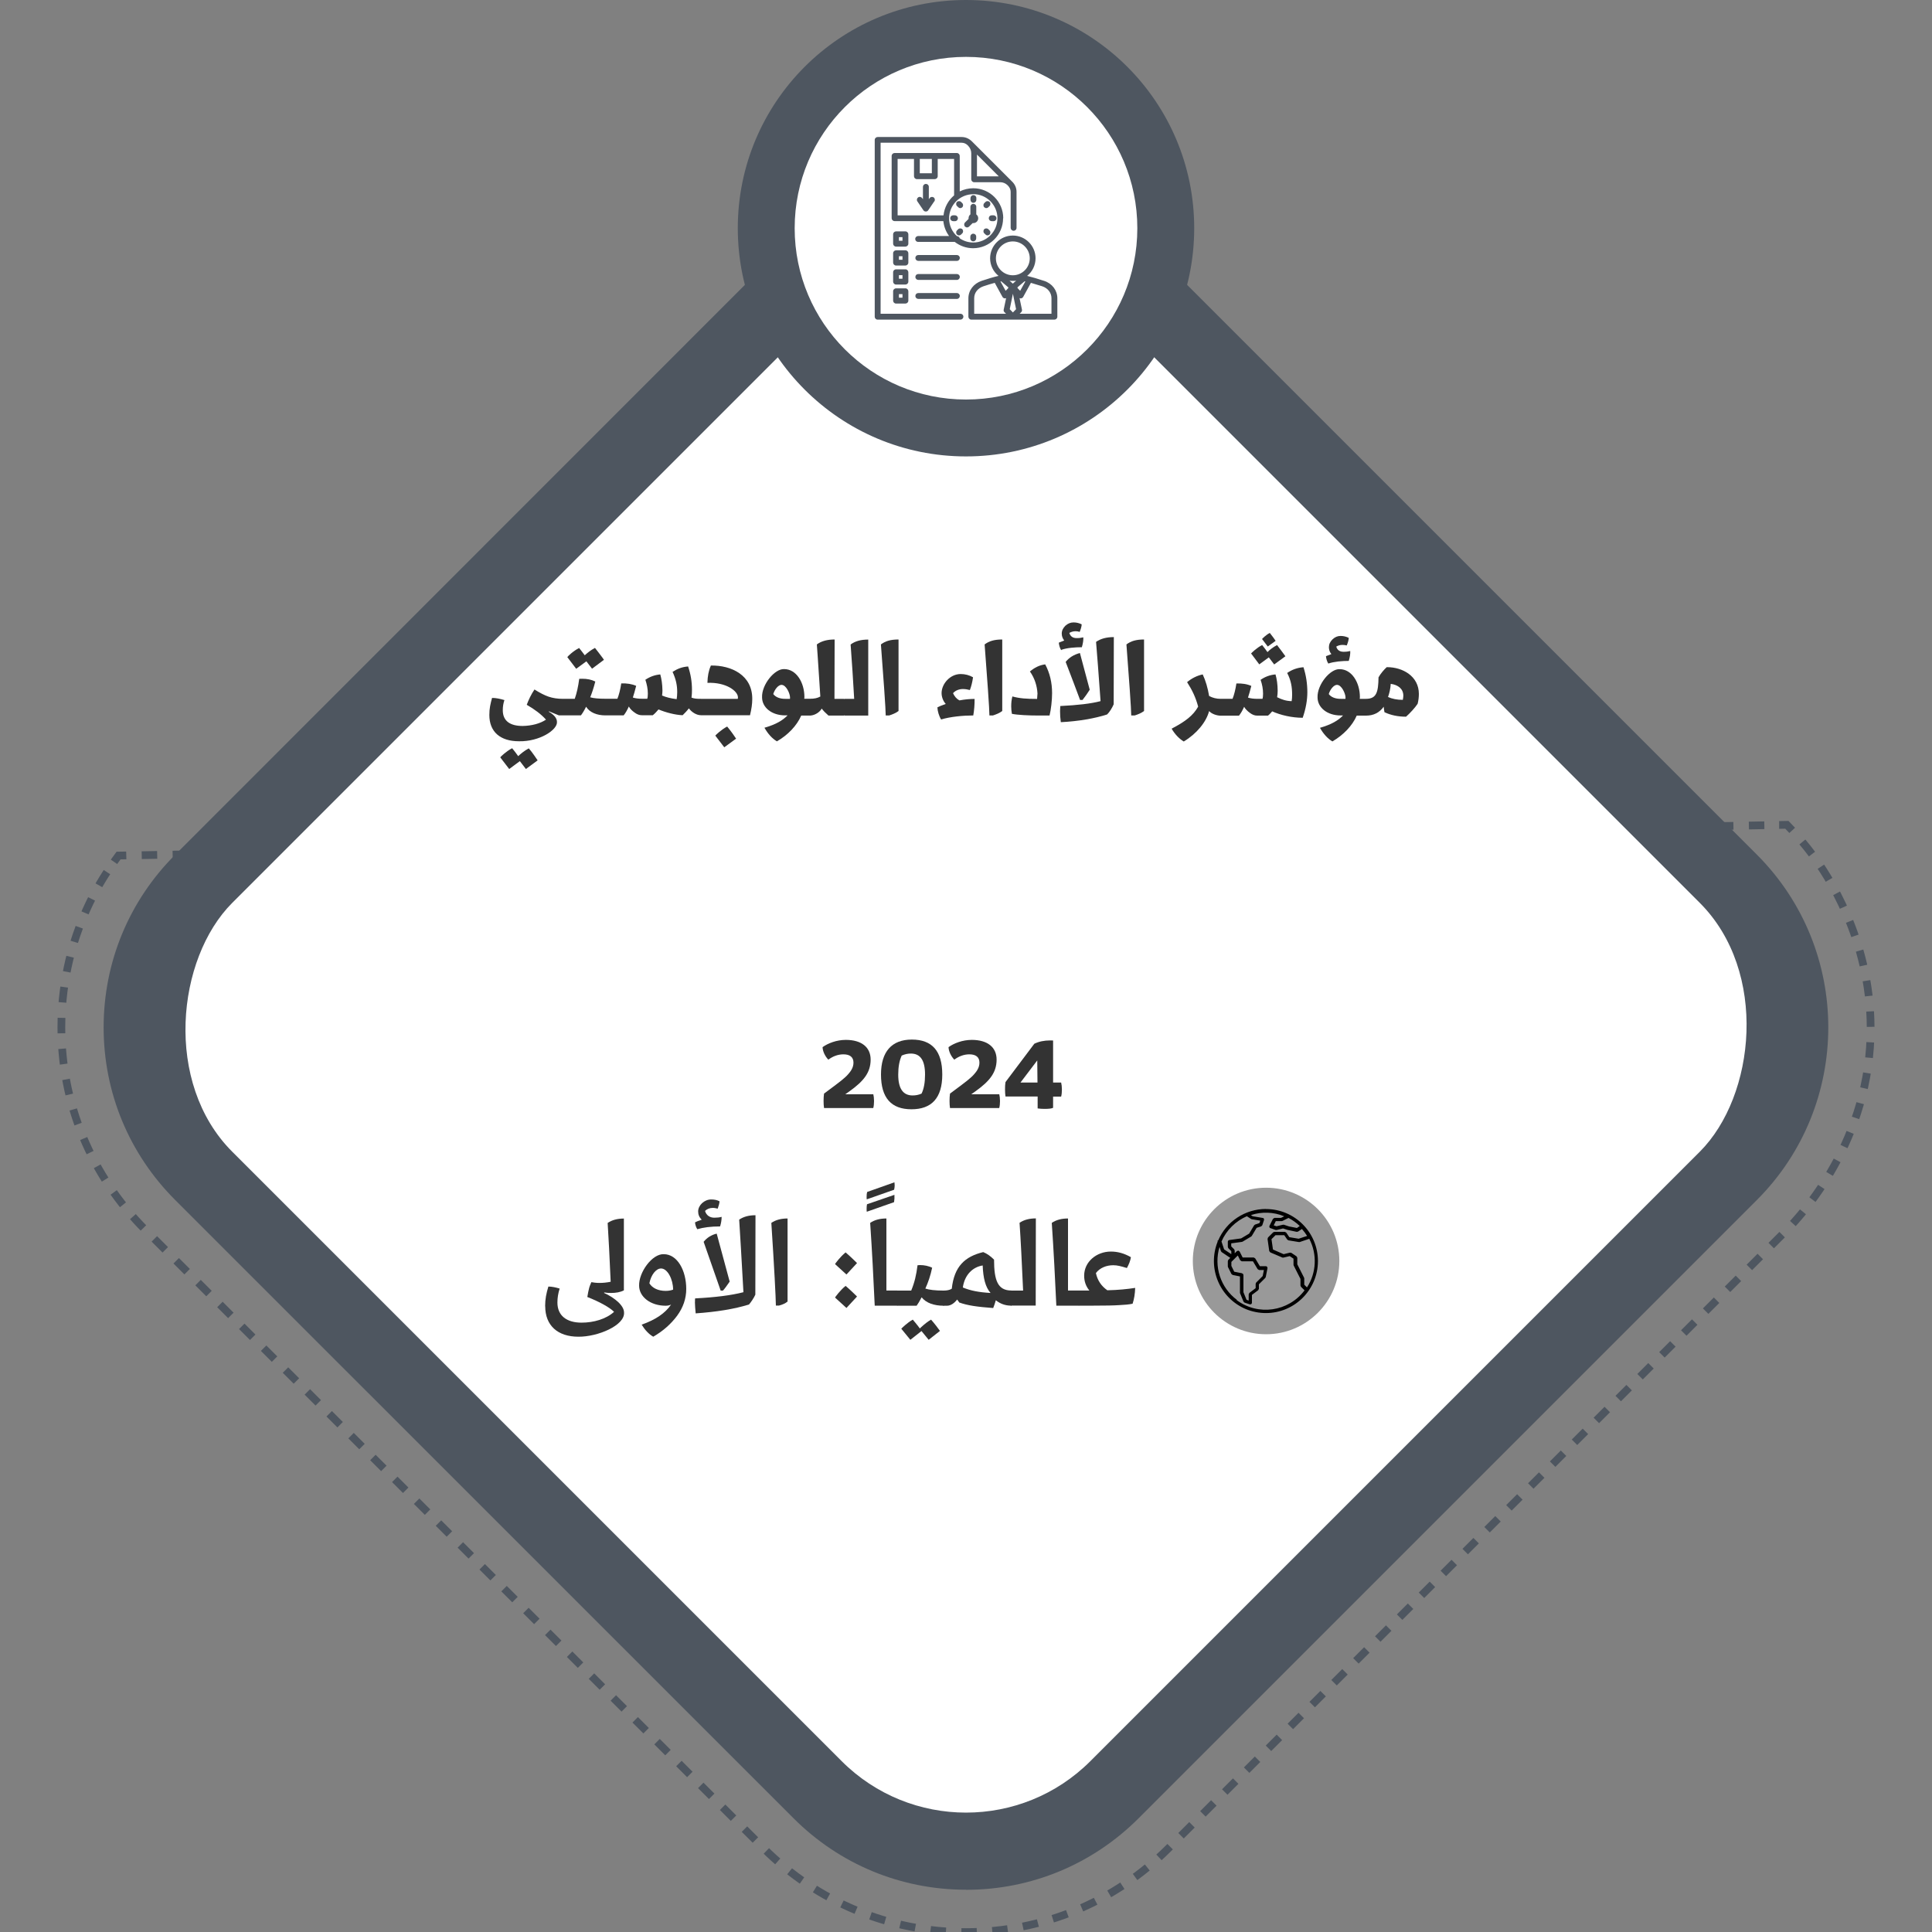 <?xml version="1.0" encoding="UTF-8"?>
<svg id="Layer_1" xmlns="http://www.w3.org/2000/svg" version="1.1" viewBox="0 0 250 250">
  <rect x="0" y="0" width="250" height="250" fill="#808080" stroke="none"/>
  <!-- Generator: Adobe Illustrator 29.8.1, SVG Export Plug-In . SVG Version: 2.1.1 Build 2)  -->
  <defs>
    <style>
      .st0 {
        fill: #4e5660;
      }

      .st1 {
        fill: #fff;
      }

      .st2 {
        stroke-dasharray: 2 2;
      }

      .st2, .st3, .st4 {
        fill: none;
        stroke: #4e5660;
        stroke-miterlimit: 10;
      }

      .st5 {
        fill: #333;
      }

      .st6 {
        fill: #999;
      }

      .st4 {
        stroke-dasharray: 2 2;
      }
    </style>
  </defs>
  <g>
    <path class="st3" d="M230.22,106.75c.33,0,.67-.01,1-.02.21.22.45.46.69.72"/>
    <path class="st4" d="M233.23,108.95c.43.52.89,1.09,1.35,1.71,1.81,2.45,7.44,10.73,7.48,22.28.05,14.62-8.91,24.23-10.84,26.21l-80,80c-7,7-16.31,10.86-26.21,10.86s-19.21-3.86-26.21-10.86L18.8,159.14c-7-7-10.86-16.31-10.86-26.21,0-6.69,1.8-11.77,2.8-14.18,1.07-2.6,2.31-4.74,3.44-6.41"/>
    <path class="st3" d="M14.75,111.52c.2-.29.4-.55.59-.81.33,0,.67-.01,1-.02"/>
    <path class="st2" d="M18.34,110.66c70.29-1.3,140.59-2.6,210.88-3.89"/>
  </g>
  <path class="st0" d="M125.01,244.53c-8.44,0-16.38-3.29-22.34-9.26L22.67,155.28c-5.97-5.97-9.26-13.9-9.26-22.34s3.29-16.38,9.26-22.34L102.66,30.59c5.97-5.97,13.9-9.26,22.34-9.26s16.38,3.29,22.34,9.26l80,80c12.32,12.32,12.32,32.37,0,44.69l-80,80c-5.97,5.97-13.9,9.26-22.34,9.26Z"/>
  <rect class="st1" x="46.48" y="54.41" width="157.05" height="157.05" rx="22.77" ry="22.77" transform="translate(130.61 -49.46) rotate(45)"/>
  <circle class="st0" cx="125" cy="29.53" r="29.53"/>
  <circle class="st1" cx="125" cy="29.53" r="22.17"/>
  <path class="st0" d="M124.87,29.32c-.14-.14-.14-.39,0-.53l.46-.46v-.09c0-.2.09-.39.24-.5v-.98c0-.2.16-.38.38-.38s.38.16.38.38v.98c.15.12.25.29.25.5,0,.35-.28.63-.63.63h-.09l-.46.45c-.08.08-.16.11-.26.11s-.19-.04-.26-.11M125.58,25.86v-.23c0-.2.16-.38.38-.38s.38.16.38.38v.23c0,.2-.16.38-.38.38s-.38-.16-.38-.38M127.36,26.82c-.14-.14-.14-.39,0-.53l.16-.16c.14-.14.39-.14.53,0,.14.14.14.39,0,.53l-.16.16c-.08.08-.16.11-.26.11s-.19-.04-.26-.11M128.33,27.86h.23c.2,0,.38.16.38.38s-.16.38-.38.38h-.23c-.2,0-.38-.16-.38-.38s.16-.38.38-.38M123.83,30.35c-.14-.14-.14-.39,0-.53l.16-.16c.14-.14.39-.14.53,0s.14.39,0,.53l-.16.16c-.08.08-.16.11-.26.11s-.19-.04-.26-.11h0ZM123.83,26.66c-.14-.14-.14-.39,0-.53s.39-.14.53,0l.16.16c.14.14.14.39,0,.53-.08.08-.16.11-.26.11s-.19-.04-.26-.11l-.16-.16h0ZM126.32,30.62v.23c0,.2-.16.38-.38.38s-.38-.16-.38-.38v-.23c0-.2.16-.38.38-.38s.38.16.38.38M123.57,28.62h-.23c-.2,0-.38-.16-.38-.38s.16-.38.38-.38h.23c.2,0,.38.16.38.38s-.16.38-.38.38M127.36,30.19c-.14-.14-.14-.39,0-.53s.39-.14.53,0l.16.16c.14.14.14.39,0,.53-.08.08-.16.11-.26.11s-.19-.04-.26-.11l-.16-.16h0ZM125.94,25.12c1.73,0,3.13,1.41,3.13,3.13s-1.41,3.13-3.13,3.13c-.66,0-1.25-.2-1.75-.54-.04-.15-.18-.28-.36-.28-.63-.57-1.02-1.4-1.02-2.3,0-1.73,1.41-3.13,3.13-3.13M116.15,20.57h2.12v2.23c0,.2.16.38.38.38h2.31c.2,0,.38-.16.38-.38v-2.23h2.12v4.71c-.75.64-1.26,1.55-1.37,2.59h-5.94v-7.31h0ZM120.58,22.42h-1.56v-1.85h1.56v1.85ZM129.82,28.24c0-2.14-1.74-3.88-3.88-3.88-.63,0-1.22.15-1.75.41v-4.59c0-.2-.16-.38-.38-.38h-8.05c-.2,0-.38.16-.38.38v8.05c0,.2.16.38.38.38h6.31c.07.72.34,1.38.74,1.93h-4c-.2,0-.38.16-.38.38s.16.38.38.38h4.73c.66.51,1.48.82,2.38.82,2.14,0,3.88-1.74,3.88-3.88h0ZM116.78,38.52h-.46v-.46h.46v.46ZM117.16,37.31h-1.21c-.2,0-.38.16-.38.38v1.21c0,.2.16.38.38.38h1.21c.2,0,.38-.16.38-.38v-1.21c0-.2-.16-.38-.38-.38M116.78,36.07h-.46v-.46h.46v.46ZM117.54,35.23c0-.2-.16-.38-.38-.38h-1.21c-.2,0-.38.16-.38.38v1.21c0,.2.16.38.38.38h1.21c.2,0,.38-.16.38-.38v-1.21ZM116.78,33.61h-.46v-.46h.46v.46ZM117.54,32.77c0-.2-.16-.38-.38-.38h-1.21c-.2,0-.38.16-.38.38v1.21c0,.2.16.38.38.38h1.21c.2,0,.38-.16.38-.38v-1.21ZM116.78,31.15h-.46v-.46h.46v.46ZM117.54,30.32c0-.2-.16-.38-.38-.38h-1.21c-.2,0-.38.16-.38.38v1.21c0,.2.16.38.38.38h1.21c.2,0,.38-.16.38-.38v-1.21ZM120.89,26.06l-.78,1.15c-.07.11-.18.16-.31.16s-.24-.06-.31-.16l-.78-1.15c-.12-.17-.07-.4.1-.52.17-.12.4-.07.52.1l.1.14v-1.6c0-.2.16-.38.38-.38s.38.16.38.38v1.6l.1-.14c.12-.17.35-.21.52-.1.17.12.21.35.1.52M136.06,40.6h-4.12l.2-.2c.09-.09.13-.21.1-.34l-.31-1.48.14.03h.05c.12-.02.22-.09.28-.19l1-1.82c.44.13.93.28,1.45.44.74.24,1.21.84,1.21,1.55v2.01h0ZM126.06,38.59c0-.71.46-1.3,1.21-1.55.52-.17.99-.32,1.45-.44l1,1.82c.06.11.16.17.28.19h.05l.14-.03-.31,1.48c-.03.13,0,.25.1.34l.2.2h-4.12v-2.01ZM128.87,33.43c0-1.21.98-2.19,2.19-2.19s2.19.98,2.19,2.19-.98,2.19-2.19,2.19-2.19-.98-2.19-2.19M131.65,37.19l.93-.79.1.02-.67,1.21-.33-.34-.02-.1h0ZM131.06,36.7l-.43-.38c.14.02.29.03.43.03s.29,0,.43-.03l-.43.38ZM131.48,40.01l-.41.42-.41-.42.41-2,.41,2ZM129.55,36.4l.93.79-.02.1-.33.34-.67-1.21.1-.02h0ZM135.09,36.34c-.81-.27-1.52-.48-2.18-.64.67-.54,1.09-1.36,1.09-2.28,0-1.62-1.32-2.94-2.94-2.94s-2.94,1.32-2.94,2.94c0,.92.42,1.74,1.09,2.28-.66.15-1.37.37-2.18.64-1.04.35-1.72,1.23-1.72,2.26v2.38c0,.2.16.38.38.38h10.75c.2,0,.38-.16.38-.38v-2.38c0-1.03-.67-1.92-1.72-2.26M124.2,33.38c0,.2-.16.38-.38.38h-4.99c-.2,0-.38-.16-.38-.38s.16-.38.38-.38h4.99c.2,0,.38.16.38.38M124.2,38.3c0,.2-.16.38-.38.38h-4.99c-.2,0-.38-.16-.38-.38s.16-.38.38-.38h4.99c.2,0,.38.16.38.38M124.2,35.84c0,.2-.16.38-.38.38h-4.99c-.2,0-.38-.16-.38-.38s.16-.38.38-.38h4.99c.2,0,.38.16.38.38M126.42,22.82v-2.82l2.82,2.82h-2.82ZM124.29,40.6h-10.34v-22.13h10.49c.31,0,.59.13.82.37h0l.04.05c.24.25.38.59.38.94v3.37c0,.2.16.38.38.38h3.37c.35,0,.68.13.94.38l.04.04h0c.24.24.37.52.37.83v4.65c0,.2.16.38.38.38s.38-.16.38-.38v-4.65c0-.51-.2-.98-.6-1.36l-5.14-5.14c-.38-.39-.85-.6-1.36-.6h-10.87c-.2,0-.38.16-.38.38v22.88c0,.1.04.19.11.26s.16.11.26.11h10.72c.2,0,.38-.16.38-.38s-.16-.38-.38-.38"/>
  <g>
    <path class="st5" d="M68.44,96.83c-.58.3-1.13.77-1.39,1.02-.02-.04-.04-.06-.07-.11-.25-.34-.47-.64-.71-.92-.76.39-1.48,1.09-1.54,1.18l1.16,1.51,1.38-1.02.78,1.02,1.52-1.12c-.06-.1-.2-.3-.44-.64s-.46-.64-.71-.92h.02Z"/>
    <path class="st5" d="M75.88,85.58l.73.95,1.54-1.15c-.06-.1-.21-.31-.45-.62-.25-.32-.47-.63-.71-.92-.55.28-1.05.7-1.32.95,0,0,0-.01-.02-.02-.25-.32-.47-.63-.71-.92-.77.39-1.47,1.07-1.53,1.18l1.15,1.51,1.32-.97h0Z"/>
    <path class="st5" d="M94.1,94.01c-.75.39-1.48,1.09-1.54,1.18l1.16,1.51,1.53-1.12c-.06-.1-.21-.31-.44-.64-.25-.34-.47-.64-.71-.92Z"/>
    <path class="st5" d="M91.98,86.15c-.28.61-.42,1.35-.44,2.21,2.41-.1,3.95,1.06,3.95,1.88l-.02.19h-4.77c-.57,0-.89-.03-1.22-.16.05-.33.06-.67.06-1.02,0-1.02-.16-2.01-.5-3.01-.78.06-1.37.29-2.01.7.45.98.6,1.76.6,2.63,0,.34-.03.63-.07.9-.76-.09-1.38-.25-1.89-.47.03-.24.05-.46.05-.64-.01-.82-.12-1.51-.28-2.09-.7.06-1.33.29-1.93.69.2.6.32,1.19.32,1.79,0,.32-.03.55-.07.67h-.64c-.49,0-.9-.05-1.23-.16.13-.4.28-.9.43-1.51-.57-.25-1.21-.34-1.93-.32-.12.79-.29,1.47-.5,1.99h-1.53c-.89,0-1.54-.06-1.99-.19.21-.5.44-1.18.66-2.04-.5-.25-1.06-.36-1.69-.36-.17,0-.3,0-.39.01-.13,1-.32,1.86-.58,2.59h-1.53c-.71,0-1.32-.1-1.85-.28s-1.15-.5-1.83-.93c-.43.64-.75,1.31-1,1.98,1.04.6,1.86,1.22,2.49,1.92-.75.51-1.85.8-3.02.82-1.61,0-2.57-.63-2.57-2.04,0-.44.06-.87.21-1.31-.57-.17-1.09-.28-1.6-.28-.21.79-.35,1.35-.35,2.21,0,2.17,1.4,3.4,3.84,3.4,2.67.05,4.97-1.47,4.91-2.49,0-.48-.35-.93-1.07-1.34l.05-.04,1.27.52h2.85c.19-.25.42-.61.67-1.12.46.75,1.42,1.12,2.49,1.12h2.37c.25-.31.47-.7.67-1.15.15.29.41.55.74.78.33.25.64.35.93.35h1.43c.28-.22.51-.48.74-.75.96.4,2.15.71,3.12.75.29-.28.56-.56.81-.89.37.51,1,.89,1.56.89h6.35c.19-.77.29-1.47.29-2.06.05-3.12-2.7-4.42-5.36-4.37l-.02.02Z"/>
    <path class="st5" d="M110.53,90.43h-1.23l-.04.04-.04-.04h-1.24l.02-7.68c-.94,0-1.72.2-2.3.64l.1,1.41c.2,3.2.34,4.97.35,5.33-.39.21-.77.29-1.35.29h-.73l.02-.22c0-1.89-1.05-3.62-2.62-3.62-1.23-.06-2.92,2.01-2.86,3.65,0,1.31,1.24,2.34,2.99,2.34h.31c-.64.65-1.47,1.16-2.99,1.6.45.79.98,1.38,1.61,1.76,1.43-.82,2.59-2.04,3.15-3.34h1.22c.57-.05,1.17-.43,1.43-.9.19.26.48.56.87.9h2.02l.04-.04.04.04h3.05v-9.83c-.95,0-1.7.2-2.28.64.17,2.24.32,4.58.46,7.03h0ZM102.21,90.43h-.58c-.71.01-1.27-.22-1.57-.62.19-.63.67-1.19,1.06-1.19.63,0,1.11,1.16,1.11,1.63,0,.1,0,.16-.01.19h-.01Z"/>
    <path class="st5" d="M114.41,89.09c.14,1.99.2,3.15.2,3.49h.45c.39-.12.89-.32,1.21-.58v-9.25c-1.02,0-1.7.2-2.28.64.14,1.82.27,3.73.42,5.71h0Z"/>
    <path class="st5" d="M123.32,89.7c.32-.37.82-.54,1.28-.54.31,0,.6.05.9.13.17-.43.32-1,.41-1.65-.49-.28-1.03-.42-1.6-.42-1.37,0-2.47,1.27-2.47,2.47,0,.51.22,1.06.54,1.4-.54.19-.9.34-1.08.44.02.5.2,1.12.48,1.57,1.18-.36,2.86-.52,4.16-.52.11-.58.19-1.5.17-2.14-.61,0-1.27.06-1.96.19-.35-.18-.63-.5-.83-.93h0Z"/>
    <path class="st5" d="M127.83,89.09c.14,1.99.2,3.15.2,3.49h.45c.39-.12.89-.32,1.21-.58v-9.25c-1.02,0-1.7.2-2.28.64.14,1.82.27,3.73.42,5.71h0Z"/>
    <path class="st5" d="M133.27,86.89c.6.83.93,1.86.98,2.85,0,.07-.02.3-.05.7-1.37,0-2.24-.06-3.2-.32-.1.39-.15.8-.15,1.27,0,.34.03.66.09.98.73.15,2.17.22,3.5.22h1.37c.19-.75.33-1.98.33-2.89,0-1.37-.29-2.6-.89-3.73-.73.09-1.38.41-1.99.93v-.02Z"/>
    <path class="st5" d="M142.4,90.73c-1.21.32-2.94.52-5.2.63-.02.26-.03.48-.03.67,0,.47.03.93.1,1.42,2.24-.11,4.4-.48,5.99-1,.3-.28.64-.83.85-1.31l.02-8.7c-.95,0-1.7.2-2.3.62.13,1.5.32,4.04.58,7.64h0Z"/>
    <path class="st5" d="M137.36,84.08c.7-.25,1.79-.33,2.63-.33.15-.5.21-.92.19-1.28-.22.06-.51.1-.86.1-.5,0-.81-.22-.95-.67.25-.14.51-.22.82-.22.19,0,.37.03.52.09.15-.37.25-.7.26-.98-.32-.16-.67-.25-1.06-.25s-.74.15-1.05.43c-.31.31-.47.64-.47,1.02,0,.34.12.64.32.89-.13.05-.35.13-.7.28.02.28.13.71.3.96h.03Z"/>
    <path class="st5" d="M137.9,85.66c.79,2.04,1.4,3.68,1.86,4.91h.32c.37-.47.67-.9.93-1.32l-1.27-4.75c-.8.21-1.41.6-1.85,1.16h.01Z"/>
    <path class="st5" d="M146.18,89.09c.14,1.99.2,3.15.2,3.49h.45c.39-.12.89-.32,1.21-.58v-9.25c-1.02,0-1.7.2-2.28.64.14,1.82.27,3.73.42,5.71h0Z"/>
    <path class="st5" d="M164.19,85.07l.69.91,1.45-1.06c-.13-.17-.64-.9-1.08-1.45-.52.27-1,.66-1.24.91-.2-.28-.45-.62-.69-.91-.73.37-1.37,1.02-1.43,1.09l1.06,1.41,1.24-.91h.01Z"/>
    <path class="st5" d="M165.07,82.93c-.07-.13-.45-.64-.76-1.03-.5.26-.96.73-1,.79l.74.97,1.02-.74Z"/>
    <path class="st5" d="M166.56,87.08c.51.98.64,1.85.64,2.82,0,.3-.02.6-.06.83-.7-.02-1.24-.19-1.88-.51.05-.3.07-.58.07-.86-.01-.82-.11-1.51-.28-2.09-.7.06-1.34.29-1.93.7.21.6.32,1.19.32,1.79,0,.32-.03.55-.07.67h-.64c-.5,0-.9-.05-1.24-.16.13-.4.28-.9.43-1.51-.56-.25-1.2-.34-1.93-.32-.12.78-.29,1.47-.5,1.99h-1.54c-.55,0-1.05-.13-1.49-.37-.18-1.05-.45-1.98-.83-2.79-.75.16-1.42.5-2.02,1,.66,1.03,1.12,1.99,1.43,3.17-.64,1.15-1.67,1.93-3.43,2.85.41.73,1.02,1.34,1.57,1.66,1.69-1.02,2.91-2.53,3.28-3.94.32.37.97.59,1.49.6h2.37c.25-.31.47-.7.67-1.15.16.29.42.55.75.79.33.25.64.35.92.35h1.42c.25-.19.47-.48.54-.55,1.09.49,2.56.83,3.95.83.41-1.19.6-2.3.6-3.31,0-1.09-.16-2.17-.5-3.23-.77.05-1.52.32-2.12.75h.02Z"/>
    <path class="st5" d="M171.9,85.86c.7-.25,1.79-.34,2.63-.34.15-.5.21-.92.19-1.28-.22.06-.51.1-.86.1-.5,0-.82-.22-.95-.67.25-.15.51-.22.82-.22.19,0,.37.03.54.07.15-.37.25-.7.26-.98-.32-.16-.67-.25-1.06-.25s-.74.15-1.04.44c-.31.3-.47.64-.47,1.02,0,.33.11.64.32.89-.13.05-.35.13-.7.27.02.28.13.71.31.96h0Z"/>
    <path class="st5" d="M179.47,86.31c-.32.26-.86.9-1.09,1.34-.03,1.93-.26,2.78-1.63,2.78h-.8l.02-.22c0-1.89-1.05-3.62-2.62-3.62-1.23-.06-2.92,2.01-2.86,3.65,0,1.31,1.24,2.34,2.99,2.34h.31c-.64.65-1.47,1.16-2.99,1.6.45.79.98,1.38,1.61,1.76,1.42-.82,2.59-2.04,3.15-3.34h1.21c.98,0,1.73-.39,2.28-1.15.02.22.05.47.1.71.83.39,1.77.58,2.79.58.51-.45,1.16-1.15,1.5-1.67.11-.42.16-.86.16-1.28,0-2.28-2.08-3.46-4.11-3.46h-.01ZM174.09,90.43h-.58c-.71.01-1.27-.22-1.57-.62.19-.63.67-1.19,1.06-1.19.62,0,1.11,1.16,1.11,1.63,0,.1,0,.16-.01.19h-.01ZM181.5,90.56c-.73,0-1.37-.13-1.89-.37.17-.47.31-1.03.35-1.7.95.13,1.63.64,1.63,1.53,0,.18-.03.35-.07.55h-.01Z"/>
  </g>
  <g>
    <path class="st6" d="M173.31,163.17c0,5.23-4.25,9.48-9.48,9.48s-9.48-4.25-9.48-9.48,4.25-9.48,9.48-9.48,9.48,4.25,9.48,9.48"/>
    <path d="M160.05,168.2c-2.12-1.58-3.01-4.34-2.24-6.86l.18.56.09.12,1.12.75-.26.26-.06.16v.67l.02.1.45.9.16.12.94.19v2.14l.46,1.12.14.13.67.22h.06c.13.01.22-.09.22-.21v-1.01l.81-.61.09-.18v-.58l.83-.83.06-.12.22-1.12c.02-.12-.05-.24-.17-.27h-.81l-.61-1.02-.19-.11h-1.43l-.39-.77-.16-.12-.19.06-.29.29v-.35l-.06-.16-.39-.39v-.39l1.38-.19.09-.03,1.12-.67.07-.07.63-1.05.59-.19.14-.14.22-.67c.04-.12-.02-.25-.14-.28h-.03l-1.3-.22-.22-.15c1.41-.46,2.94-.41,4.31.16l-.41.2h-.85l-.2.13-.45.9c-.05.11,0,.25.1.3h.03l.67.24h.13l.83-.2.61.2h.03l1.12.24.17-.03.51-.34c.25.28.47.58.67.9l-1.1.36-1.2-.2-.4-.59-.18-.1h-1.35l-.16.06-.67.67-.06.19.22,1.57.14.17,1.57.67h.14l.8-.19.49.33v.78l.02.1.88,1.74v.85l.06.16.47.47c-2.08,2.77-6.02,3.34-8.8,1.25M160.73,164.76l-1.02-.2-.37-.75v-.52l.83-.83.31.62.2.13h1.45l.61,1.02.19.11h.62l-.16.78-.85.85-.06.16v.56l-.81.61-.09.18v.81l-.28-.1-.4-.98v-2.21c0-.11-.07-.2-.18-.22M161.36,157.39l.54.35.09.03,1.09.18-.11.32-.57.19-.12.1-.64,1.07-1.04.62-1.53.21c-.11.02-.19.11-.19.22v.67l.06.16.39.39v.39l-.93-.62-.34-1.02c.64-1.48,1.83-2.64,3.3-3.28M168.18,158.65l-.36.25-1.02-.2-.66-.22h-.13l-.83.2-.36-.12.27-.55h.76l.1-.02.78-.39c.54.28,1.03.63,1.46,1.05M169.11,166.58l-.34-.34v-.8l-.02-.1-.88-1.74v-.85l-.1-.18-.67-.45-.18-.03-.82.2-1.38-.6-.19-1.34.52-.52h1.13l.39.57.15.1,1.35.22h.11l1.24-.42c1.04,1.99.93,4.4-.29,6.28M163.82,156.44c-2.7,0-5.13,1.61-6.19,4.08l-.09.03.03.1c-1.39,3.45.27,7.36,3.7,8.77.8.32,1.67.49,2.54.49,3.71,0,6.73-3.02,6.73-6.73s-3.01-6.73-6.73-6.73"/>
    <path class="st5" d="M70.54,169.03c0-.94.15-1.66.42-2.55.44,0,.93.1,1.46.26-.2.62-.29,1.22-.29,1.81,0,1.73,1.24,2.6,3.12,2.6,1.58,0,3.19-.47,4.21-1.4-.6-.6-1.93-1.32-3.46-1.92.07-.46.15-.82.21-1.06.05-.24.16-.51.31-.86.28.05.62.1,1.04.1.49,0,.96-.05,1.46-.15l-.05-1.07c-.1-2.21-.2-4.37-.34-6.54.57-.39,1.27-.57,2.1-.57v9.29c-.46.24-1.02.34-1.68.34-.31,0-.6-.02-.86-.07l-.02.07c.7.31,1.3.7,1.82,1.17.51.49.76.94.76,1.37.11,1.66-3.4,3.14-5.9,3.12-2.7,0-4.3-1.46-4.3-3.94"/>
    <path class="st5" d="M87.1,166.87c0-1.3-.71-2.73-1.56-2.73-.65,0-1.3.83-1.51,1.92.39.63,1.15.98,2.11.98.34,0,.65-.05.96-.16M83.05,171.4c1.77-.62,3.04-1.48,3.79-2.59-.2.1-.44.15-.71.15-1.95,0-3.43-1.15-3.43-2.6-.05-1.71,1.68-4.13,3.19-4.07,1.77,0,2.91,2.12,2.91,4.5,0,1.24-.4,2.41-1.19,3.48-.8,1.07-1.82,1.97-3.08,2.7-.57-.33-1.07-.86-1.5-1.56"/>
    <path class="st5" d="M93.26,167.02c-.93-2.67-1.66-4.77-2.21-6.33.42-.52.98-.89,1.69-1.06l1.68,6.21c-.36.52-.65.93-.88,1.17h-.29ZM89.94,158.17c.2-.11.49-.22.86-.34-.31-.31-.46-.65-.46-1.07,0-.8.8-1.55,1.68-1.55.42,0,.78.07,1.09.24-.02.28-.11.59-.24.95-.2-.05-.42-.1-.63-.1-.39,0-.73.13-1.01.39.16.57.62.88,1.2.88.34,0,.67-.03.95-.11,0,.4-.07.82-.2,1.24-1.2,0-2.18.13-2.95.36-.15-.22-.28-.6-.29-.88M89.93,168.48c0-.22,0-.39.02-.47,2.57-.13,4.67-.39,6.25-.8-.24-4.28-.42-7.42-.55-9.39.57-.39,1.27-.57,2.11-.57l-.02,10.28c-.2.44-.55.96-.82,1.27-1.89.59-4.2.96-6.9,1.15-.05-.57-.1-1.06-.1-1.48"/>
    <path class="st5" d="M100.4,168.96c-.02-1.19-.2-4.75-.59-10.72.57-.39,1.27-.57,2.1-.57v10.75c-.29.24-.65.4-1.11.52h-.4,0Z"/>
    <path class="st5" d="M108.05,167.9c.07-.11.64-.91,1.37-1.51.6.51,1.3,1.2,1.48,1.38l-1.37,1.48-1.48-1.35ZM108.05,163.57c.07-.11.64-.91,1.37-1.51.6.51,1.3,1.2,1.48,1.38l-1.37,1.48-1.48-1.35Z"/>
    <path class="st5" d="M112.16,156.8c-.02-.1-.02-.21-.02-.42s.02-.39.05-.55l3.55-1.22c.02.33,0,.64-.05.95l-3.53,1.24h0ZM112.16,155.19c-.02-.07-.02-.18-.02-.33,0-.26.02-.46.07-.62l3.53-1.25c.02.15.03.28.03.39,0,.16-.02.34-.07.57l-3.55,1.25h.01Z"/>
    <path class="st5" d="M113.19,168.96c-.16-3.46-.34-7.03-.59-10.72.57-.39,1.27-.57,2.1-.57v9.32h1.4l.11.09v1.77l-.11.1h-2.91,0Z"/>
    <path class="st5" d="M119,171.93c.07-.07.75-.76,1.48-1.17.46.52,1.01,1.25,1.15,1.46l-1.46,1.15-1.17-1.43h0ZM116.63,171.93c.07-.07.75-.76,1.48-1.17.46.52,1.01,1.25,1.15,1.46l-1.46,1.15-1.17-1.43h0ZM116.12,168.96l-.1-.1v-1.77l.1-.09h1.79c.44-1.07.65-1.97.82-3.28l.31-.02c.57,0,1.09.11,1.58.34-.21,1.01-.51,1.89-.88,2.7.47.16,1.25.26,2.37.26l.1.09v1.77l-.1.1c-1.25,0-2.28-.36-2.85-1.09-.27.51-.49.88-.65,1.09h-2.49,0Z"/>
    <path class="st5" d="M127.16,163.75c-1.26.2-2.33,1.17-2.57,2.85,1.01.42,2.08.62,3.59.71-.67-.75-.96-1.94-1.02-3.55M124.14,168.56c-.11-.16-.2-.31-.29-.4-.31.42-.8.8-1.3.8h-.46l-.1-.1v-1.77l.1-.09c.44,0,.8-.07,1.07-.24.31-2.9,1.71-4.17,4.07-4.74.49.2.95.52,1.4.98,0,2.7.49,3.99,2.23,3.99l.1.09v1.77l-.1.1c-.78,0-1.43-.24-2-.7-.1.34-.2.67-.34,1.01-2.11-.16-3.3-.33-4.37-.71"/>
    <path class="st5" d="M130.84,168.96l-.1-.1v-1.77l.1-.09h1.55c-.16-3.63-.31-6.56-.46-8.77.57-.39,1.27-.57,2.11-.57l-.02,11.28h-3.19.01Z"/>
    <path class="st5" d="M136.69,168.96c-.16-3.46-.34-7.03-.59-10.72.57-.39,1.27-.57,2.1-.57v9.32h1.4l.11.09v1.77l-.11.1h-2.91Z"/>
    <path class="st5" d="M146.89,166.66c-.02.75-.13,1.42-.33,2.04-.46.1-1.02.15-1.71.18-.7.05-1.81.07-3.32.07h-1.92l-.09-.1v-1.77l.09-.09h1.35c-.46-.57-.67-1.2-.67-1.92,0-1.81,1.62-3.12,3.46-3.12.89,0,1.74.24,2.59.73-.07.46-.26.93-.52,1.4-.8-.24-1.24-.36-1.77-.36-.89,0-1.73.34-2.24,1.01.2.95.7,1.69,1.48,2.23,1.4-.03,2.6-.15,3.61-.31"/>
  </g>
  <g>
    <path class="st5" d="M113,141.56c.06.26.1.56.1.91s-.03.65-.1.91h-6.37c-.04-.27-.06-.57-.06-.92s.02-.65.06-.95l1.5-1.12c1.04-.78,1.55-1.21,1.99-1.86.2-.32.32-.65.32-1.02,0-.72-.46-1.08-1.31-1.08-.69,0-1.38.26-1.94.69-.4-.4-.73-1.05-.75-1.62.69-.5,1.81-.94,3.01-.94,2.03,0,3.21.95,3.21,2.55,0,1.71-.95,2.82-2.72,4.09l-.56.4h3.63l-.02-.02Z"/>
    <path class="st5" d="M119.25,141.51c.3-.62.45-1.43.45-2.46,0-1.83-.59-2.72-1.84-2.72-.36,0-.75.07-1.18.26-.3.65-.45,1.47-.45,2.46,0,1.8.62,2.7,1.86,2.7.4,0,.78-.07,1.16-.24M114,139.04c0-2.94,1.38-4.52,3.99-4.52s3.94,1.47,3.94,4.52-1.38,4.5-3.99,4.5-3.94-1.47-3.94-4.5"/>
    <path class="st5" d="M129.3,141.56c.06.26.1.56.1.91s-.03.65-.1.91h-6.37c-.04-.27-.06-.57-.06-.92s.02-.65.06-.95l1.5-1.12c1.04-.78,1.55-1.21,1.99-1.86.2-.32.32-.65.32-1.02,0-.72-.46-1.08-1.31-1.08-.69,0-1.38.26-1.94.69-.4-.4-.73-1.05-.75-1.62.69-.5,1.81-.94,3.01-.94,2.03,0,3.21.95,3.21,2.55,0,1.71-.95,2.82-2.72,4.09l-.56.4h3.63l-.02-.02Z"/>
    <path class="st5" d="M134.25,140.08l-.03-2.86-2.17,2.86h2.21ZM134.26,141.89h-4.15c-.04-.27-.06-.57-.06-.92s.01-.66.06-.95l3.73-4.96c.6-.29,1.28-.43,2.07-.43.16,0,.29,0,.36.01v5.44h1.04c.06.24.1.55.1.91s-.03.65-.1.91h-1.04v1.45c-.19.1-.56.14-1.11.14-.3,0-.6-.02-.89-.06v-1.53h0Z"/>
  </g>
</svg>